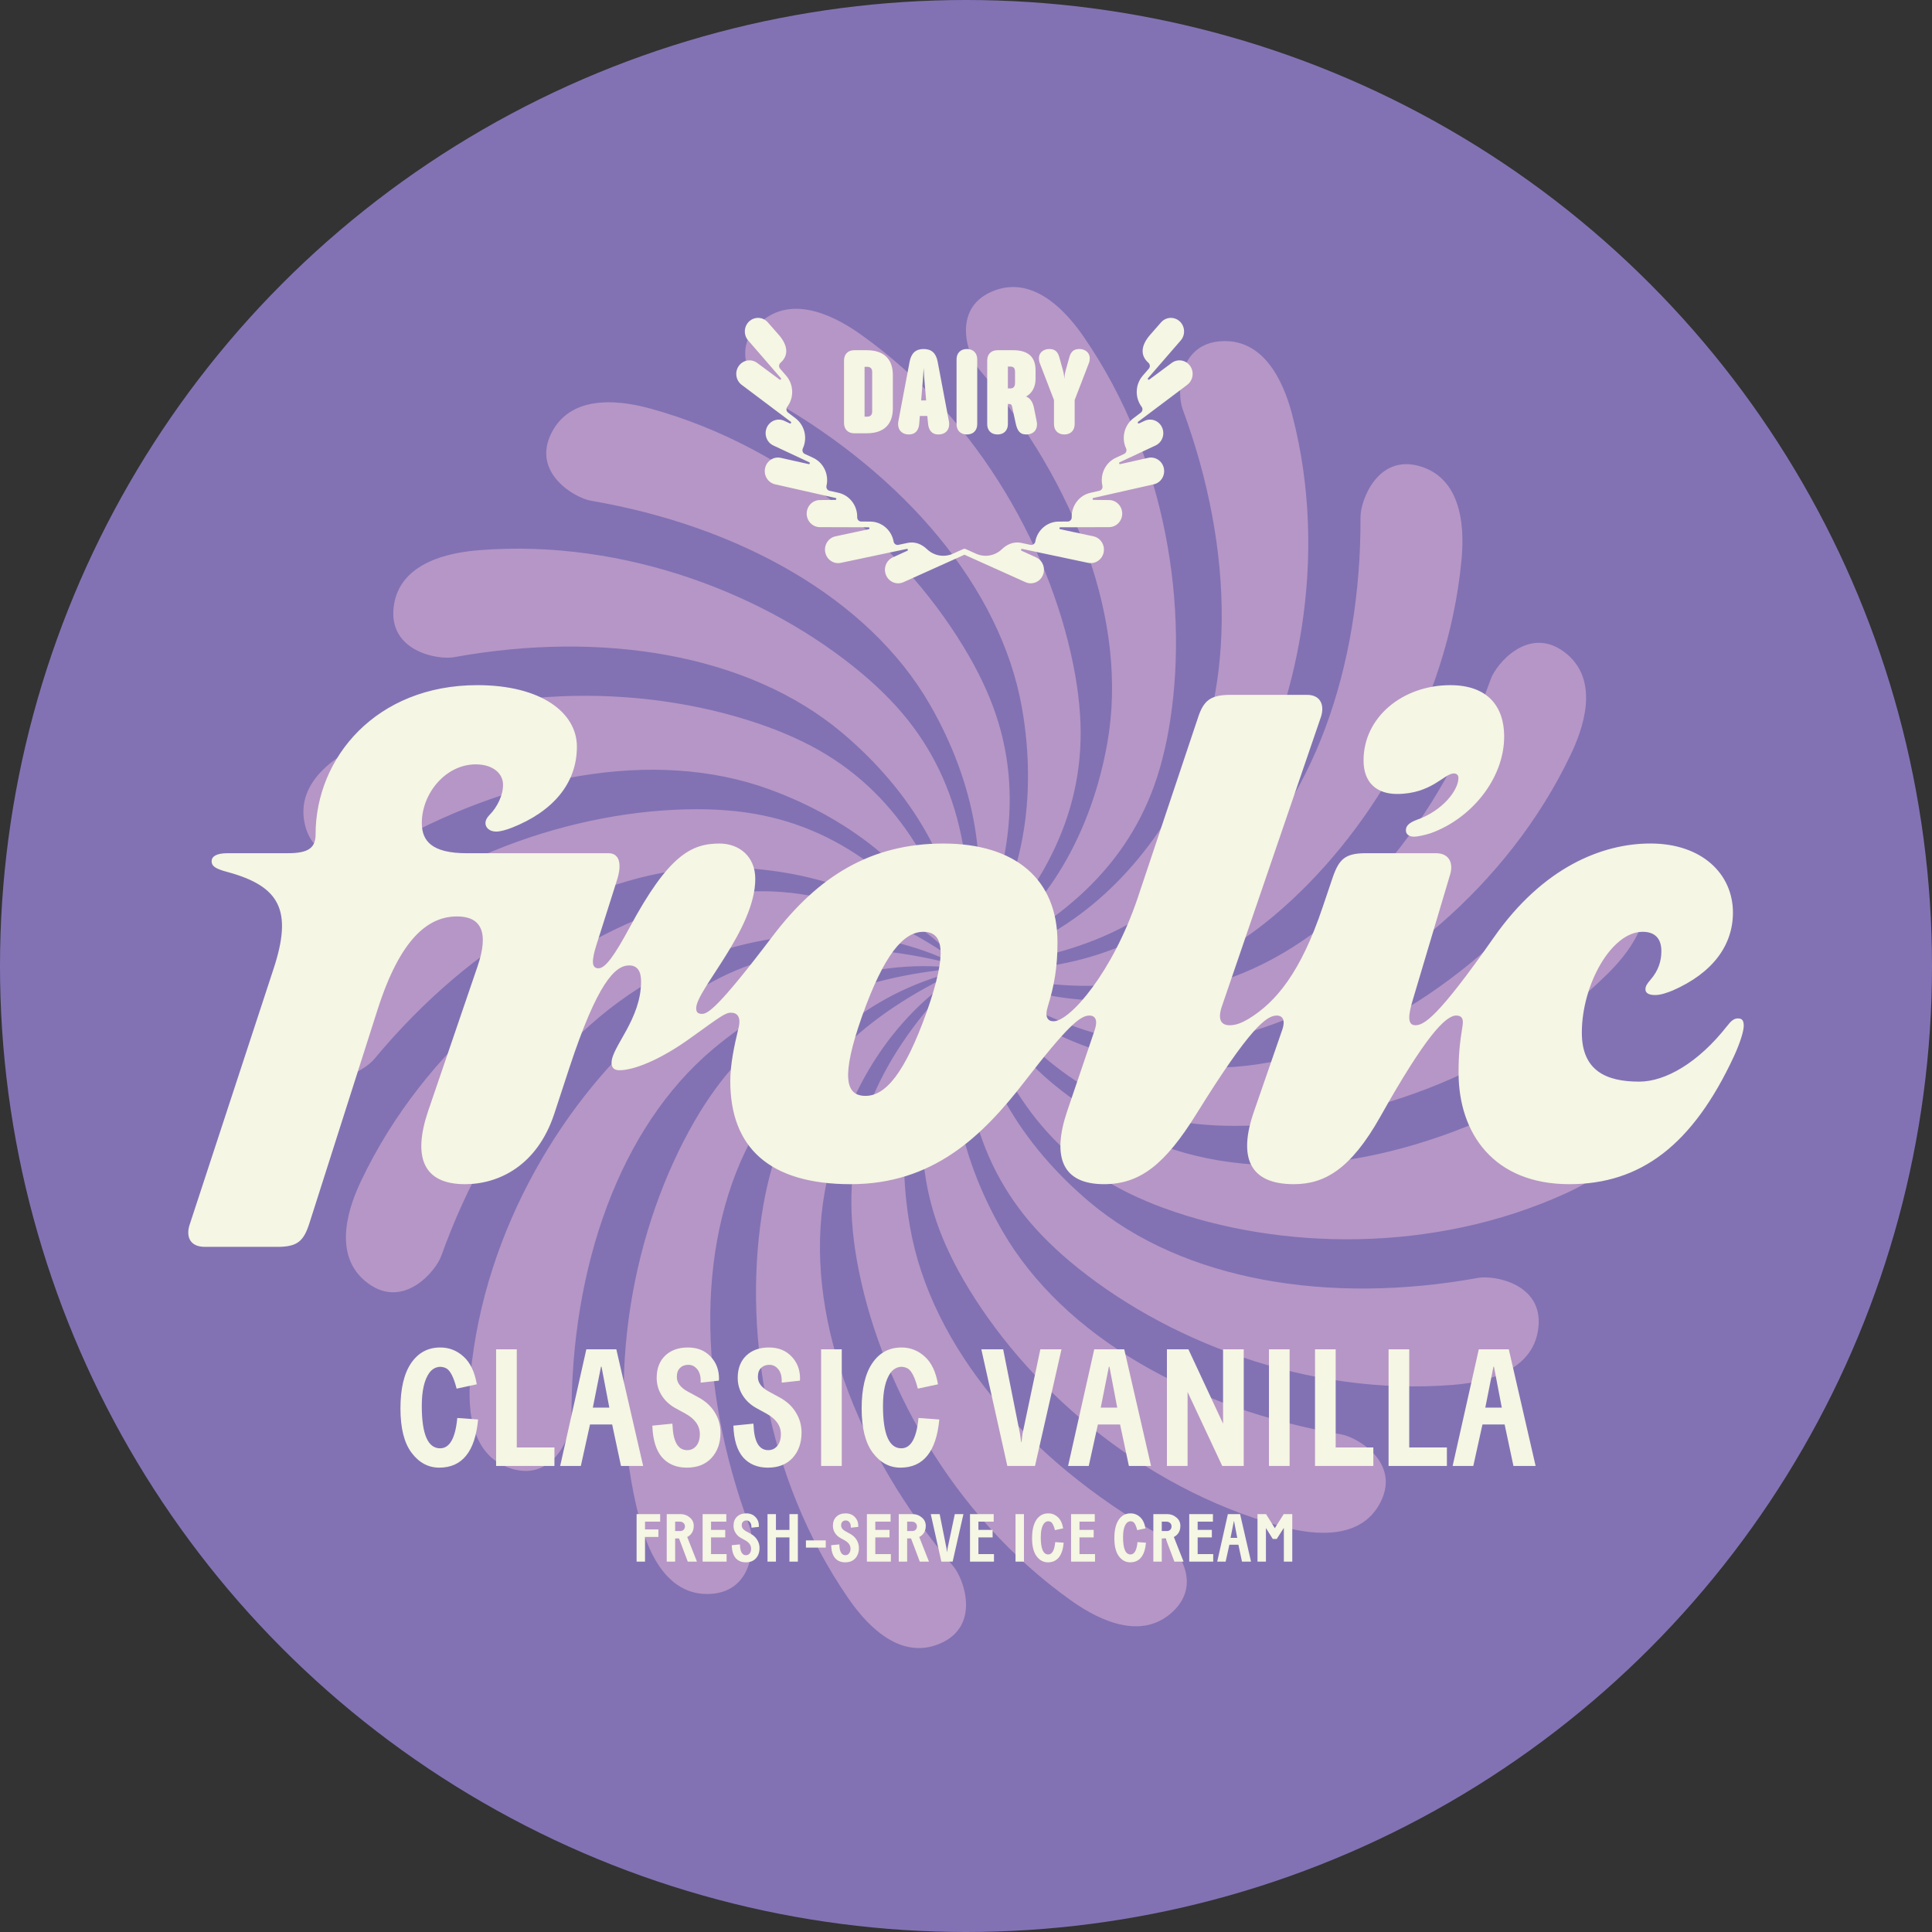 <svg width="626" height="626" viewBox="0 0 626 626" fill="none" xmlns="http://www.w3.org/2000/svg">
<rect x="0" y="0" width="626" height="626" fill="#333333" stroke="none"/>
<circle cx="313" cy="313" r="313" fill="#8272B4"/>
<path d="M503.293 351.235C461.113 375.871 414.009 384.823 376.781 371.269C376.663 371.225 376.539 371.181 376.421 371.139C350.038 361.42 326.63 343.527 314.774 316.327H314.913C314.774 316.118 314.636 315.914 314.497 315.708C314.482 315.675 314.47 315.64 314.459 315.605C333.558 342.751 356.437 360.863 387.596 364.157C391.698 364.591 395.839 364.803 400.024 364.803C439.446 364.803 486.836 349.067 520.773 315.64C526.355 310.142 538.633 296.511 530.033 283.609C522.1 271.707 508.085 279.81 504.723 283.857C473.515 321.436 432.311 345.96 392.692 345.96H392.309C364.191 345.854 336.079 337.046 315.638 315.543L315.768 315.496C315.567 315.348 315.367 315.203 315.163 315.056C315.14 315.029 315.116 315 315.093 314.973C342.323 333.949 370.016 343.143 400.422 335.577C404.424 334.58 408.391 333.365 412.322 331.934C449.367 318.448 488.517 287.449 508.976 244.43C512.344 237.351 519.218 220.346 506.726 211.163C495.2 202.691 484.801 215.101 483.029 220.057C466.552 266.046 436.219 303.186 398.988 316.74C398.87 316.785 398.747 316.829 398.629 316.87C372.168 326.389 342.735 327.737 316.172 314.519L316.287 314.425C316.042 314.354 315.8 314.286 315.556 314.215C315.52 314.198 315.488 314.18 315.452 314.162C347.537 322.684 376.71 321.852 402.702 304.34C406.123 302.033 409.432 299.534 412.637 296.844C442.837 271.5 469.026 228.977 473.541 181.554C474.284 173.752 474.93 155.419 460.052 151.062C446.326 147.045 440.796 162.262 440.823 167.525C441.068 216.378 425.266 261.654 394.916 287.125C394.818 287.207 394.718 287.29 394.621 287.373C373.012 305.369 345.814 316.705 316.334 313.372L316.408 313.245C316.154 313.26 315.904 313.28 315.65 313.298C315.612 313.292 315.573 313.286 315.535 313.283C348.598 310.316 375.728 299.555 394.164 274.208C396.588 270.872 398.847 267.391 400.938 263.766C420.65 229.62 430.719 180.701 418.745 134.594C416.775 127.007 411.113 109.559 395.641 110.556C381.37 111.477 381.379 127.668 383.201 132.603C400.136 178.427 400.77 226.378 380.96 260.695C380.898 260.804 380.83 260.916 380.768 261.029C366.615 285.331 344.936 305.286 316.092 312.239L316.119 312.094C315.892 312.192 315.677 312.298 315.452 312.398C315.396 312.41 315.34 312.422 315.284 312.434C345.348 298.334 367.178 278.942 375.834 248.811C376.973 244.846 377.905 240.802 378.63 236.681C385.475 197.851 378.211 148.44 351.191 109.208C346.746 102.754 335.457 88.295 321.262 94.525C308.165 100.271 313.709 115.482 317.113 119.497C348.696 156.764 365.689 201.609 358.809 240.631C358.788 240.755 358.764 240.885 358.744 241.009C353.757 268.686 340.202 294.847 315.479 311.248L315.455 311.112C315.273 311.283 315.099 311.457 314.916 311.631C314.886 311.652 314.854 311.67 314.824 311.687C338.235 288.16 352.099 262.48 349.929 231.218C349.642 227.104 349.132 222.986 348.407 218.865C341.562 180.035 317.838 136.089 279.033 108.465C272.648 103.919 257.097 94.194 245.887 104.905C235.544 114.786 245.958 127.181 250.526 129.792C292.947 154.006 324.25 190.332 331.13 229.357C331.151 229.481 331.175 229.611 331.195 229.735C335.973 257.45 332.192 286.677 314.565 310.546L314.491 310.419C314.376 310.646 314.27 310.873 314.158 311.103C314.134 311.133 314.111 311.165 314.087 311.195C328.048 281.072 332.298 252.191 319.567 223.549C317.891 219.779 316.004 216.083 313.913 212.461C294.201 178.315 256.881 145.133 210.971 132.452C203.418 130.367 185.478 126.544 178.607 140.446C172.269 153.269 186.289 161.357 191.477 162.245C239.623 170.489 281.46 193.916 301.267 228.233C301.329 228.342 301.397 228.455 301.459 228.567C315.426 252.979 321.864 281.733 313.462 310.192L313.35 310.097C313.32 310.351 313.297 310.602 313.27 310.853C313.258 310.891 313.246 310.926 313.235 310.965C316.054 277.883 310.17 249.292 288.414 226.732C285.551 223.761 282.516 220.936 279.31 218.245C249.11 192.901 202.693 174.489 155.217 178.276C147.404 178.899 129.24 181.447 127.536 196.86C125.964 211.078 141.907 213.88 147.083 212.942C195.143 204.219 242.469 211.921 272.819 237.392C272.916 237.475 273.016 237.557 273.114 237.64C294.587 255.802 310.471 280.621 312.309 310.236L312.17 310.186C312.229 310.425 312.294 310.655 312.353 310.894C312.356 310.95 312.356 311.009 312.359 311.065C303.694 279.004 288.394 254.135 260.229 240.377C256.522 238.566 252.702 236.95 248.771 235.519C211.726 222.033 161.814 220.611 118.493 240.41C111.365 243.669 95.168 252.274 98.837 267.341C102.223 281.24 118.163 278.42 122.705 275.765C164.884 251.129 211.989 242.177 249.216 255.731C249.334 255.775 249.458 255.819 249.576 255.861C275.963 265.58 299.368 283.473 311.223 310.673H311.085C311.223 310.882 311.365 311.086 311.503 311.292C311.518 311.325 311.53 311.36 311.542 311.395C292.443 284.249 269.563 266.137 238.405 262.843C234.302 262.409 230.162 262.197 225.977 262.197C186.555 262.197 139.164 277.934 105.228 311.36C99.642 316.858 87.368 330.489 95.967 343.391C103.901 355.293 117.915 347.19 121.277 343.143C152.486 305.564 193.689 281.04 233.308 281.04H233.692C261.81 281.146 289.921 289.954 310.362 311.457L310.232 311.505C310.433 311.652 310.633 311.797 310.837 311.944C310.861 311.971 310.884 312 310.908 312.027C283.678 293.051 255.985 283.857 225.579 291.423C221.577 292.42 217.61 293.635 213.679 295.066C176.634 308.552 137.483 339.551 117.025 382.57C113.657 389.649 106.782 406.654 119.275 415.837C130.8 424.309 141.199 411.899 142.972 406.943C159.449 360.954 189.781 323.814 227.009 310.26C227.127 310.215 227.251 310.171 227.369 310.13C253.829 300.611 283.262 299.263 309.825 312.481L309.71 312.575C309.955 312.649 310.197 312.714 310.442 312.785C310.477 312.802 310.51 312.82 310.545 312.838C278.461 304.316 249.287 305.148 223.296 322.66C219.875 324.967 216.563 327.466 213.36 330.156C183.16 355.5 156.971 398.023 152.456 445.446C151.713 453.248 151.067 471.581 165.946 475.938C179.671 479.955 185.201 464.738 185.175 459.475C184.933 410.622 200.735 365.346 231.085 339.875C231.182 339.793 231.282 339.71 231.38 339.627C252.988 321.631 280.186 310.295 309.666 313.628L309.592 313.755C309.846 313.74 310.097 313.72 310.35 313.702C310.389 313.708 310.427 313.714 310.465 313.717C277.402 316.684 250.272 327.445 231.837 352.792C229.413 356.128 227.154 359.609 225.063 363.234C205.35 397.38 195.282 446.299 207.255 492.406C209.225 499.993 214.888 517.441 230.359 516.444C244.633 515.523 244.622 499.332 242.799 494.397C225.865 448.573 225.231 400.622 245.04 366.305C245.102 366.196 245.17 366.084 245.232 365.971C259.385 341.669 281.065 321.714 309.908 314.761L309.881 314.906C310.109 314.808 310.324 314.702 310.548 314.602C310.604 314.59 310.66 314.578 310.716 314.566C280.652 328.666 258.822 348.058 250.166 378.189C249.028 382.154 248.096 386.198 247.37 390.319C240.525 429.149 247.792 478.56 274.81 517.792C279.254 524.246 290.544 538.705 304.738 532.476C317.835 526.729 312.291 511.518 308.888 507.503C277.305 470.236 260.311 425.391 267.192 386.369C267.215 386.245 267.236 386.115 267.26 385.991C272.247 358.314 285.801 332.153 310.524 315.752L310.548 315.888C310.731 315.717 310.905 315.543 311.085 315.369C311.114 315.348 311.147 315.33 311.179 315.313C287.768 338.84 273.904 364.52 276.075 395.782C276.361 399.896 276.871 404.014 277.597 408.135C284.442 446.965 308.168 490.911 346.971 518.535C353.356 523.081 368.907 532.806 380.117 522.095C390.459 512.214 380.046 499.819 375.477 497.208C333.056 472.994 301.753 436.668 294.873 397.643C294.852 397.519 294.829 397.389 294.805 397.265C290.027 369.55 293.811 340.323 311.439 316.454L311.512 316.581C311.627 316.354 311.734 316.127 311.846 315.897C311.869 315.867 311.893 315.835 311.916 315.805C297.955 345.928 293.705 374.809 306.437 403.451C308.112 407.221 309.999 410.917 312.093 414.539C331.806 448.685 369.125 481.867 415.035 494.548C422.588 496.633 440.528 500.456 447.4 486.554C453.737 473.731 439.717 465.643 434.529 464.755C386.384 456.511 344.546 433.084 324.739 398.767C324.678 398.658 324.61 398.545 324.548 398.433C310.58 374.021 304.142 345.267 312.545 316.808L312.657 316.903C312.686 316.649 312.71 316.398 312.736 316.147C312.748 316.109 312.76 316.074 312.772 316.035C309.952 349.117 315.836 377.709 337.595 400.268C340.459 403.239 343.493 406.064 346.699 408.755C376.899 434.099 423.316 452.511 470.793 448.724C478.605 448.101 496.769 445.553 498.471 430.14C500.043 415.922 484.099 413.12 478.923 414.058C430.863 422.781 383.538 415.079 353.187 389.608C353.09 389.525 352.99 389.443 352.893 389.36C331.419 371.198 315.535 346.379 313.698 316.764L313.836 316.814C313.777 316.575 313.712 316.345 313.653 316.106C313.65 316.05 313.65 315.991 313.648 315.935C322.312 347.996 337.613 372.865 365.778 386.623C369.485 388.434 373.304 390.05 377.235 391.481C414.28 404.967 464.192 406.389 507.513 386.59C514.641 383.331 530.838 374.726 527.169 359.659C523.784 345.76 507.843 348.58 503.302 351.235H503.293Z" fill="#B696C6"/>
<path d="M441.809 246.365C441.809 253.748 446.214 257.256 452.65 257.256C463.827 257.256 467.982 250.611 471.029 250.611C472.046 250.611 472.553 251.165 472.553 252.089C472.553 255.964 467.555 262.61 459.256 265.564C456.208 266.671 455.531 267.78 455.531 269.072C455.531 270.179 456.378 271.103 458.242 271.103C459.258 271.103 461.799 270.55 463.493 269.996C476.535 265.382 487.375 252.462 487.375 238.616C487.375 229.019 482.123 222.003 469.929 222.003C454.517 222.003 441.812 232.339 441.812 246.368L441.809 246.365ZM465.235 276.453H442.594C435.967 276.453 433.942 278.298 431.917 284.022L428.604 293.805C421.426 315.218 413.326 324.814 404.493 330.168C402.283 331.46 400.443 332.198 398.418 332.198C395.656 332.198 394.368 330.353 396.026 325.739L428.052 232.153C429.156 228.645 428.052 225.14 423.451 225.14H398.784C392.158 225.14 389.948 226.985 388.108 232.709L368.598 291.038C360.498 315.035 346.694 330.909 341.355 330.909C339.515 330.909 338.409 329.617 339.515 326.109C341.54 319.464 342.644 313.743 342.644 305.253C342.644 284.95 329.024 273.319 305.646 273.319C282.268 273.319 265.15 283.84 250.427 303.222C232.387 327.033 229.259 328.511 227.419 328.511C225.945 328.511 225.579 327.772 225.579 326.666C225.579 320.759 244.722 301.192 244.722 284.764C244.722 277.38 239.383 273.319 233.127 273.319C223.923 273.319 216.56 277.195 204.044 300.453C199.075 309.682 196.129 313.743 193.919 313.743C191.709 313.743 191.527 311.527 193.367 305.806L199.809 285.503C201.834 279.411 200.361 276.459 197.232 276.459H151.216C139.803 276.459 136.675 272.398 136.675 266.677C136.675 257.08 144.402 247.665 154.157 247.665C159.495 247.665 162.996 250.435 162.996 254.311C162.996 257.633 161.156 261.509 158.579 264.093C157.658 265.017 157.291 265.938 157.291 266.677C157.291 268.154 158.579 269.446 160.789 269.446C162.078 269.446 164.103 268.893 165.943 268.154C179.011 262.986 186.926 253.94 186.926 241.944C186.926 230.861 175.286 222 154.67 222C121.963 222 102.254 245.443 102.254 270.361C102.254 274.79 99.862 276.453 93.235 276.453H73.725C70.045 276.453 68.572 277.56 68.572 279.037C68.572 280.514 69.494 281.436 73.725 282.545C90.659 287.16 94.894 294.911 88.634 313.926L61.391 396.987C60.288 400.495 61.391 404 66.359 404H89.919C96.361 404 98.386 402.155 100.226 396.431L122.315 327.213C129.678 304.14 138.697 296.942 148.085 296.942C155.815 296.942 158.576 301.924 154.711 313.184L138.697 360.068C133.728 374.836 137.042 383.694 150.662 383.694C161.705 383.694 174.039 377.602 179.56 360.989L184.528 345.853C193.546 318.534 199.254 312.813 203.856 312.813C206.617 312.813 207.721 314.844 207.721 317.981C207.721 330.347 198.151 339.208 198.151 344.376C198.151 346.036 199.072 346.775 200.728 346.775C205.329 346.775 213.981 343.452 224.105 336.068C233.124 329.608 234.967 328.131 236.807 328.131C238.832 328.131 240.305 329.423 239.199 333.484C237.91 338.837 236.622 344.929 236.622 350.283C236.622 371.695 249.138 383.694 275.645 383.694C302.151 383.694 318.165 368.373 331.97 350.468C345.775 332.563 350.01 329.055 352.953 329.055C355.163 329.055 355.715 330.9 354.608 334.038L345.772 360.065C340.804 374.833 344.117 383.691 357.737 383.691C369.332 383.691 377.432 377.413 387.741 360.804C405.044 332.931 410.382 329.055 413.696 329.055C415.721 329.055 416.457 330.715 415.536 333.484L406.333 360.065C401.179 374.833 404.677 383.691 419.216 383.691C429.156 383.691 437.622 378.891 447.195 361.91C461.922 335.7 468.363 329.055 471.861 329.055C473.701 329.055 474.253 330.162 473.886 332.378C472.965 338.099 472.598 341.792 472.598 347.513C472.598 367.263 484.011 383.691 508.492 383.691C531.5 383.691 548.434 371.139 561.872 342.16C563.897 337.731 565 334.037 565 332.378C565 330.9 564.633 329.979 563.16 329.979C561.872 329.979 560.95 330.718 559.662 332.378C550.274 344.376 539.597 350.468 531.131 350.468C520.454 350.468 512.539 346.96 512.539 334.594C512.539 319.087 522.109 301.921 532.234 301.921C536.284 301.921 538.309 304.137 538.309 308.199C538.309 311.336 537.387 314.476 534.811 317.428C533.522 318.905 533.156 319.644 533.156 320.565C533.156 321.671 534.077 322.41 536.284 322.41C538.124 322.41 540.149 321.671 541.989 320.933C555.057 315.212 561.499 306.207 561.499 295.686C561.499 283.134 551.419 273.31 534.775 273.31C519.246 273.31 500.02 280.879 484.008 303.766C465.787 329.794 461.367 332.192 458.605 332.192C455.659 332.192 456.58 328.131 457.684 324.255L469.834 283.463C470.937 279.955 469.834 276.45 465.232 276.45L465.235 276.453ZM280.431 355.085C273.804 355.085 272.516 348.626 279.328 329.244C286.506 309.123 292.766 301.924 299.207 301.924C305.649 301.924 307.122 308.384 300.311 327.766C293.132 347.887 286.873 355.085 280.431 355.085Z" fill="#F5F6E3"/>
<path d="M154.916 459.934C153.944 470.338 149.75 475.54 142.334 475.54C138.77 475.54 135.782 473.938 133.37 470.734C130.958 467.53 129.752 462.742 129.752 456.37C129.752 449.962 130.904 445.066 133.208 441.682C135.512 438.298 138.662 436.606 142.658 436.606C145.538 436.606 148.058 437.596 150.218 439.576C152.378 441.52 153.8 444.508 154.484 448.54L147.95 449.944C147.05 446.416 145.988 444.256 144.764 443.464C144.188 443.104 143.486 442.906 142.658 442.87C141.254 442.906 140.084 443.536 139.148 444.76C137.492 447.028 136.664 450.628 136.664 455.56C136.664 464.704 138.644 469.276 142.604 469.276C145.7 469.276 147.554 466 148.166 459.448L154.916 459.934ZM160.747 475V437.2H167.443V469.006H179.647V475H160.747ZM181.503 475L189.981 437.2H199.701L208.395 475H201.213L198.351 461.554H191.169L188.199 475H181.503ZM194.733 442.816L192.087 456.1H197.433L194.895 442.816H194.733ZM217.85 461.284L217.904 461.824C218.12 467.188 219.704 469.87 222.656 469.87C223.88 469.87 224.87 469.402 225.626 468.466C226.382 467.53 226.76 466.27 226.76 464.686C226.76 461.95 225.176 459.718 222.008 457.99L218.66 456.154C216.824 455.11 215.384 453.742 214.34 452.05C213.296 450.358 212.774 448.486 212.774 446.434C212.774 443.41 213.692 441.016 215.528 439.252C217.364 437.488 219.812 436.606 222.872 436.606C225.932 436.606 228.38 437.578 230.216 439.522C232.052 441.43 232.97 443.824 232.97 446.704C232.97 446.848 232.952 447.064 232.916 447.352L227.03 448V447.406C227.03 445.75 226.634 444.472 225.842 443.572C225.086 442.672 224.15 442.222 223.034 442.222C221.918 442.222 221.018 442.564 220.334 443.248C219.65 443.896 219.308 444.868 219.308 446.164C219.308 448 220.442 449.548 222.71 450.808L226.382 452.806C228.686 454.066 230.432 455.686 231.62 457.666C232.844 459.646 233.456 461.806 233.456 464.146C233.456 467.53 232.484 470.284 230.54 472.408C228.596 474.496 225.932 475.54 222.548 475.54C219.164 475.54 216.482 474.424 214.502 472.192C212.558 469.924 211.514 466.504 211.37 461.932L217.85 461.284ZM244.11 461.284L244.164 461.824C244.38 467.188 245.964 469.87 248.916 469.87C250.14 469.87 251.13 469.402 251.886 468.466C252.642 467.53 253.02 466.27 253.02 464.686C253.02 461.95 251.436 459.718 248.268 457.99L244.92 456.154C243.084 455.11 241.644 453.742 240.6 452.05C239.556 450.358 239.034 448.486 239.034 446.434C239.034 443.41 239.952 441.016 241.788 439.252C243.624 437.488 246.072 436.606 249.132 436.606C252.192 436.606 254.64 437.578 256.476 439.522C258.312 441.43 259.23 443.824 259.23 446.704C259.23 446.848 259.212 447.064 259.176 447.352L253.29 448V447.406C253.29 445.75 252.894 444.472 252.102 443.572C251.346 442.672 250.41 442.222 249.294 442.222C248.178 442.222 247.278 442.564 246.594 443.248C245.91 443.896 245.568 444.868 245.568 446.164C245.568 448 246.702 449.548 248.97 450.808L252.642 452.806C254.946 454.066 256.692 455.686 257.88 457.666C259.104 459.646 259.716 461.806 259.716 464.146C259.716 467.53 258.744 470.284 256.8 472.408C254.856 474.496 252.192 475.54 248.808 475.54C245.424 475.54 242.742 474.424 240.762 472.192C238.818 469.924 237.774 466.504 237.63 461.932L244.11 461.284ZM266.05 475V437.2H272.746V475H266.05ZM304.354 459.934C303.382 470.338 299.188 475.54 291.772 475.54C288.208 475.54 285.22 473.938 282.808 470.734C280.396 467.53 279.19 462.742 279.19 456.37C279.19 449.962 280.342 445.066 282.646 441.682C284.95 438.298 288.1 436.606 292.096 436.606C294.976 436.606 297.496 437.596 299.656 439.576C301.816 441.52 303.238 444.508 303.922 448.54L297.388 449.944C296.488 446.416 295.426 444.256 294.202 443.464C293.626 443.104 292.924 442.906 292.096 442.87C290.692 442.906 289.522 443.536 288.586 444.76C286.93 447.028 286.102 450.628 286.102 455.56C286.102 464.704 288.082 469.276 292.042 469.276C295.138 469.276 296.992 466 297.604 459.448L304.354 459.934ZM326.392 475L317.968 437.2H325.042L330.496 464.578L330.874 467.278H330.982L331.306 464.578L337.084 437.2H343.942L335.356 475H326.392ZM346.073 475L354.551 437.2H364.271L372.965 475H365.783L362.921 461.554H355.739L352.769 475H346.073ZM359.303 442.816L356.657 456.1H362.003L359.465 442.816H359.303ZM378.1 475V437.2H385.066L396.298 461.284V437.2H402.994V475H396.028L384.796 451.024V475H378.1ZM411.163 475V437.2H417.859V475H411.163ZM426.085 475V437.2H432.781V469.006H444.985V475H426.085ZM449.919 475V437.2H456.615V469.006H468.819V475H449.919ZM470.675 475L479.153 437.2H488.873L497.567 475H490.385L487.523 461.554H480.341L477.371 475H470.675ZM483.905 442.816L481.259 456.1H486.605L484.067 442.816H483.905Z" fill="#F5F6E3"/>
<path d="M206.272 506V490.6H213.906V493.042H209V495.55H213.334V497.992H209V506H206.272ZM216.032 506V490.6H220.564C221.664 490.6 222.639 490.959 223.49 491.678C224.355 492.382 224.788 493.299 224.788 494.428C224.788 495.557 224.458 496.474 223.798 497.178C223.475 497.53 223.101 497.809 222.676 498.014L225.822 506H222.852L220.014 498.476H218.76V506H216.032ZM218.76 493.042V496.078H220.542C220.967 496.049 221.305 495.895 221.554 495.616C221.803 495.337 221.928 494.978 221.928 494.538C221.928 494.098 221.767 493.739 221.444 493.46C221.136 493.181 220.747 493.042 220.278 493.042H218.76ZM227.662 506V490.6H235.34V493.042H230.39V495.704H234.988V498.146H230.39V503.558H235.428V506H227.662ZM239.741 500.412L239.763 500.632C239.851 502.817 240.496 503.91 241.699 503.91C242.197 503.91 242.601 503.719 242.909 503.338C243.217 502.957 243.371 502.443 243.371 501.798C243.371 500.683 242.725 499.774 241.435 499.07L240.071 498.322C239.323 497.897 238.736 497.339 238.311 496.65C237.885 495.961 237.673 495.198 237.673 494.362C237.673 493.13 238.047 492.155 238.795 491.436C239.543 490.717 240.54 490.358 241.787 490.358C243.033 490.358 244.031 490.754 244.779 491.546C245.527 492.323 245.901 493.299 245.901 494.472C245.901 494.531 245.893 494.619 245.879 494.736L243.481 495V494.758C243.481 494.083 243.319 493.563 242.997 493.196C242.689 492.829 242.307 492.646 241.853 492.646C241.398 492.646 241.031 492.785 240.753 493.064C240.474 493.328 240.335 493.724 240.335 494.252C240.335 495 240.797 495.631 241.721 496.144L243.217 496.958C244.155 497.471 244.867 498.131 245.351 498.938C245.849 499.745 246.099 500.625 246.099 501.578C246.099 502.957 245.703 504.079 244.911 504.944C244.119 505.795 243.033 506.22 241.655 506.22C240.276 506.22 239.183 505.765 238.377 504.856C237.585 503.932 237.159 502.539 237.101 500.676L239.741 500.412ZM248.687 506V490.6H251.415V495.726H255.793V490.6H258.521V506H255.793V498.146H251.415V506H248.687ZM261.137 501.446V499.114H267.561V501.446H261.137ZM271.944 500.412L271.966 500.632C272.054 502.817 272.699 503.91 273.902 503.91C274.401 503.91 274.804 503.719 275.112 503.338C275.42 502.957 275.574 502.443 275.574 501.798C275.574 500.683 274.929 499.774 273.638 499.07L272.274 498.322C271.526 497.897 270.939 497.339 270.514 496.65C270.089 495.961 269.876 495.198 269.876 494.362C269.876 493.13 270.25 492.155 270.998 491.436C271.746 490.717 272.743 490.358 273.99 490.358C275.237 490.358 276.234 490.754 276.982 491.546C277.73 492.323 278.104 493.299 278.104 494.472C278.104 494.531 278.097 494.619 278.082 494.736L275.684 495V494.758C275.684 494.083 275.523 493.563 275.2 493.196C274.892 492.829 274.511 492.646 274.056 492.646C273.601 492.646 273.235 492.785 272.956 493.064C272.677 493.328 272.538 493.724 272.538 494.252C272.538 495 273 495.631 273.924 496.144L275.42 496.958C276.359 497.471 277.07 498.131 277.554 498.938C278.053 499.745 278.302 500.625 278.302 501.578C278.302 502.957 277.906 504.079 277.114 504.944C276.322 505.795 275.237 506.22 273.858 506.22C272.479 506.22 271.387 505.765 270.58 504.856C269.788 503.932 269.363 502.539 269.304 500.676L271.944 500.412ZM280.89 506V490.6H288.568V493.042H283.618V495.704H288.216V498.146H283.618V503.558H288.656V506H280.89ZM291.209 506V490.6H295.741C296.841 490.6 297.816 490.959 298.667 491.678C299.532 492.382 299.965 493.299 299.965 494.428C299.965 495.557 299.635 496.474 298.975 497.178C298.652 497.53 298.278 497.809 297.853 498.014L300.999 506H298.029L295.191 498.476H293.937V506H291.209ZM293.937 493.042V496.078H295.719C296.144 496.049 296.482 495.895 296.731 495.616C296.98 495.337 297.105 494.978 297.105 494.538C297.105 494.098 296.944 493.739 296.621 493.46C296.313 493.181 295.924 493.042 295.455 493.042H293.937ZM305.017 506L301.585 490.6H304.467L306.689 501.754L306.843 502.854H306.887L307.019 501.754L309.373 490.6H312.167L308.669 506H305.017ZM314.296 506V490.6H321.974V493.042H317.024V495.704H321.622V498.146H317.024V503.558H322.062V506H314.296ZM329.048 506V490.6H331.776V506H329.048ZM344.66 499.862C344.264 504.101 342.556 506.22 339.534 506.22C338.082 506.22 336.865 505.567 335.882 504.262C334.9 502.957 334.408 501.006 334.408 498.41C334.408 495.799 334.878 493.805 335.816 492.426C336.755 491.047 338.038 490.358 339.666 490.358C340.84 490.358 341.866 490.761 342.746 491.568C343.626 492.36 344.206 493.577 344.484 495.22L341.822 495.792C341.456 494.355 341.023 493.475 340.524 493.152C340.29 493.005 340.004 492.925 339.666 492.91C339.094 492.925 338.618 493.181 338.236 493.68C337.562 494.604 337.224 496.071 337.224 498.08C337.224 501.805 338.031 503.668 339.644 503.668C340.906 503.668 341.661 502.333 341.91 499.664L344.66 499.862ZM347.043 506V490.6H354.721V493.042H349.771V495.704H354.369V498.146H349.771V503.558H354.809V506H347.043ZM371.321 499.862C370.925 504.101 369.216 506.22 366.195 506.22C364.743 506.22 363.525 505.567 362.543 504.262C361.56 502.957 361.069 501.006 361.069 498.41C361.069 495.799 361.538 493.805 362.477 492.426C363.415 491.047 364.699 490.358 366.327 490.358C367.5 490.358 368.527 490.761 369.407 491.568C370.287 492.36 370.866 493.577 371.145 495.22L368.483 495.792C368.116 494.355 367.683 493.475 367.185 493.152C366.95 493.005 366.664 492.925 366.327 492.91C365.755 492.925 365.278 493.181 364.897 493.68C364.222 494.604 363.885 496.071 363.885 498.08C363.885 501.805 364.691 503.668 366.305 503.668C367.566 503.668 368.321 502.333 368.571 499.664L371.321 499.862ZM373.704 506V490.6H378.236C379.336 490.6 380.311 490.959 381.162 491.678C382.027 492.382 382.46 493.299 382.46 494.428C382.46 495.557 382.13 496.474 381.47 497.178C381.147 497.53 380.773 497.809 380.348 498.014L383.494 506H380.524L377.686 498.476H376.432V506H373.704ZM376.432 493.042V496.078H378.214C378.639 496.049 378.976 495.895 379.226 495.616C379.475 495.337 379.6 494.978 379.6 494.538C379.6 494.098 379.438 493.739 379.116 493.46C378.808 493.181 378.419 493.042 377.95 493.042H376.432ZM385.333 506V490.6H393.011V493.042H388.061V495.704H392.659V498.146H388.061V503.558H393.099V506H385.333ZM394.398 506L397.852 490.6H401.812L405.354 506H402.428L401.262 500.522H398.336L397.126 506H394.398ZM399.788 492.888L398.71 498.3H400.888L399.854 492.888H399.788ZM407.454 506V490.6H410.226L413.064 495.154L415.946 490.6H418.718V506H415.99V495.044L413.68 498.652H412.404L410.182 495.11V506H407.454Z" fill="#F5F6E3"/>
<path d="M323.222 140.776C325.378 140.776 326.572 139.353 326.572 137.43V130.892H327.033C327.573 130.892 327.804 131.238 327.92 131.699L329.074 137.044C329.575 139.352 330.306 140.775 332.54 140.775C334.774 140.775 336.006 139.429 336.006 137.506C336.006 137.16 335.967 136.814 335.89 136.468L335.042 132.237C334.618 130.083 333.733 129.007 332.462 128.468C334.425 127.429 335.542 125.352 335.542 122.699V120.007C335.542 115.507 333 113.469 328.226 113.469H323.221C321.026 113.469 319.871 114.892 319.871 116.815V137.428C319.871 139.351 321.026 140.774 323.221 140.774L323.222 140.776ZM326.572 118.778H327.381C328.497 118.778 328.882 119.354 328.882 120.508V124.162C328.882 125.162 328.42 125.854 327.418 125.854H326.572V118.778Z" fill="#F5F6E3"/>
<path d="M341.511 129.623V137.43C341.511 139.353 342.704 140.776 344.861 140.776C347.017 140.776 348.21 139.353 348.21 137.43V129.623L352.831 117.625C353.023 117.124 353.1 116.586 353.1 116.086C353.1 114.163 351.522 113.086 349.712 113.086C347.632 113.086 346.9 114.278 346.478 115.778L345.515 119.24C345.169 120.431 344.937 121.239 344.861 122.816C344.783 121.239 344.553 120.431 344.206 119.24L343.244 115.778C342.82 114.278 342.089 113.086 340.01 113.086C338.199 113.086 336.621 114.163 336.621 116.086C336.621 116.586 336.698 117.124 336.89 117.625L341.511 129.623Z" fill="#F5F6E3"/>
<path d="M276.786 140.391H280.829C286.643 140.391 289.3 137.276 289.3 132.315V121.547C289.3 116.586 286.643 113.471 280.829 113.471H276.786C274.629 113.471 273.475 114.894 273.475 116.817V137.046C273.475 138.968 274.629 140.391 276.786 140.391ZM280.136 118.855H280.944C282.061 118.855 282.599 119.433 282.599 120.547V133.315C282.599 134.431 282.061 135.007 280.944 135.007H280.136V118.855Z" fill="#F5F6E3"/>
<path d="M294.499 140.776C296.695 140.776 297.696 139.314 297.849 137.237L298.041 134.777H300.467L300.698 137.237C300.89 139.314 301.853 140.776 304.048 140.776C306.243 140.776 307.552 139.468 307.552 137.392C307.552 137.045 307.514 136.699 307.436 136.353L303.817 117.201C303.279 114.394 301.815 113.086 299.274 113.086C296.733 113.086 295.27 114.394 294.731 117.201L291.112 136.353C291.035 136.699 290.996 137.045 290.996 137.392C290.996 139.468 292.344 140.776 294.499 140.776ZM298.89 124.701C299.045 122.932 299.198 120.97 299.275 119.24C299.352 120.97 299.506 122.932 299.66 124.701L300.083 129.739H298.466L298.89 124.701Z" fill="#F5F6E3"/>
<path d="M313.289 140.776C315.445 140.776 316.639 139.353 316.639 137.43V116.433C316.639 114.511 315.445 113.087 313.289 113.087C311.134 113.087 309.939 114.511 309.939 116.433V137.43C309.939 139.353 311.094 140.776 313.289 140.776Z" fill="#F5F6E3"/>
<path d="M385.62 118.567C384.231 116.607 381.558 116.174 379.648 117.598L372.391 122.989C372.095 123.209 371.74 122.807 371.983 122.527L382.578 110.307C384.142 108.503 383.992 105.741 382.242 104.126C380.487 102.506 377.785 102.652 376.204 104.451L372.748 108.391C369.747 111.792 369.297 115.085 372.113 117.558C372.665 118.044 372.721 118.897 372.239 119.454L370.275 121.719C367.81 124.562 367.658 128.799 369.911 131.82C370.352 132.412 370.234 133.26 369.65 133.7L367.27 135.498C364.284 137.753 363.275 141.865 364.868 145.301C365.18 145.974 364.892 146.778 364.232 147.085L361.538 148.335C358.161 149.903 356.342 153.71 357.203 157.411C357.37 158.137 356.927 158.862 356.218 159.021L353.33 159.669C349.709 160.482 347.158 163.817 347.251 167.621C347.269 168.366 346.688 168.98 345.962 168.984L343.006 169.002C339.299 169.026 336.129 171.744 335.448 175.484C335.315 176.217 334.623 176.694 333.911 176.543L331.017 175.93C328.296 175.331 326.149 176.504 324.615 177.965C322.357 180.114 319.075 180.683 316.254 179.415L312.861 177.888C312.853 177.885 312.843 177.886 312.836 177.883C312.78 177.86 312.719 177.856 312.658 177.844C312.605 177.834 312.552 177.813 312.497 177.813C312.442 177.813 312.389 177.834 312.335 177.844C312.275 177.856 312.214 177.859 312.158 177.883C312.15 177.887 312.142 177.885 312.134 177.888L308.74 179.415C305.92 180.683 302.638 180.114 300.381 177.965C298.846 176.504 296.7 175.331 293.979 175.93L291.085 176.543C290.373 176.694 289.681 176.217 289.548 175.485C288.868 171.744 285.697 169.026 281.99 169.002L279.035 168.984C278.309 168.98 277.729 168.365 277.746 167.621C277.839 163.817 275.289 160.482 271.666 159.669L268.779 159.021C268.069 158.862 267.626 158.137 267.794 157.412C268.655 153.711 266.836 149.903 263.458 148.335L260.766 147.085C260.105 146.779 259.818 145.974 260.13 145.302C261.722 141.866 260.713 137.754 257.727 135.499L255.347 133.701C254.763 133.26 254.645 132.413 255.086 131.821C257.339 128.801 257.187 124.564 254.722 121.72L252.757 119.455C252.276 118.898 252.331 118.044 252.883 117.559C255.7 115.085 255.249 111.793 252.249 108.392L248.794 104.454C247.213 102.653 244.512 102.507 242.755 104.127C241.005 105.742 240.856 108.504 242.42 110.308L253.015 122.528C253.258 122.807 252.904 123.21 252.608 122.99L245.351 117.599C243.442 116.175 240.769 116.608 239.379 118.567C237.995 120.52 238.408 123.254 240.304 124.685L256.223 136.655C256.518 136.877 256.252 137.346 255.918 137.193L254.09 136.341C251.934 135.355 249.406 136.349 248.445 138.563C247.487 140.767 248.445 143.354 250.587 144.349L262.222 149.789C262.555 149.943 262.39 150.459 262.033 150.38L252.962 148.351C250.652 147.847 248.382 149.359 247.89 151.728C247.399 154.091 248.861 156.415 251.159 156.931L270.75 161.355C271.106 161.435 271.049 161.974 270.684 161.974L265.657 162.025C263.296 162.025 261.382 163.988 261.38 166.411C261.379 168.826 263.278 170.789 265.631 170.803L281.431 170.85C281.796 170.852 281.85 171.391 281.493 171.469L270.692 173.781C268.383 174.285 266.908 176.615 267.397 178.984C267.885 181.347 270.14 182.86 272.445 182.372L293.806 177.856C294.164 177.78 294.326 178.297 293.992 178.449L289.275 180.604C287.119 181.59 286.148 184.182 287.107 186.396C288.063 188.603 290.575 189.603 292.73 188.633C298.505 186.037 309.007 181.314 312.499 179.744C315.991 181.314 326.494 186.037 332.268 188.633C334.422 189.603 336.936 188.603 337.891 186.396C338.851 184.181 337.88 181.589 335.723 180.603L331.005 178.448C330.672 178.296 330.834 177.78 331.191 177.855L352.553 182.371C354.858 182.859 357.113 181.345 357.601 178.983C358.09 176.613 356.616 174.283 354.306 173.779L343.504 171.467C343.148 171.389 343.201 170.85 343.566 170.848L359.366 170.801C361.719 170.787 363.619 168.825 363.618 166.41C363.617 163.987 361.702 162.024 359.341 162.024L354.314 161.973C353.948 161.973 353.892 161.434 354.249 161.354L373.84 156.93C376.139 156.413 377.6 154.089 377.109 151.727C376.616 149.358 374.345 147.846 372.036 148.35L362.965 150.379C362.609 150.458 362.444 149.942 362.776 149.788L374.411 144.348C376.555 143.353 377.513 140.766 376.555 138.562C375.592 136.349 373.066 135.354 370.909 136.34L369.081 137.192C368.746 137.345 368.481 136.876 368.776 136.654L384.695 124.684C386.59 123.253 387.003 120.52 385.62 118.567Z" fill="#F5F6E3"/>
</svg>
